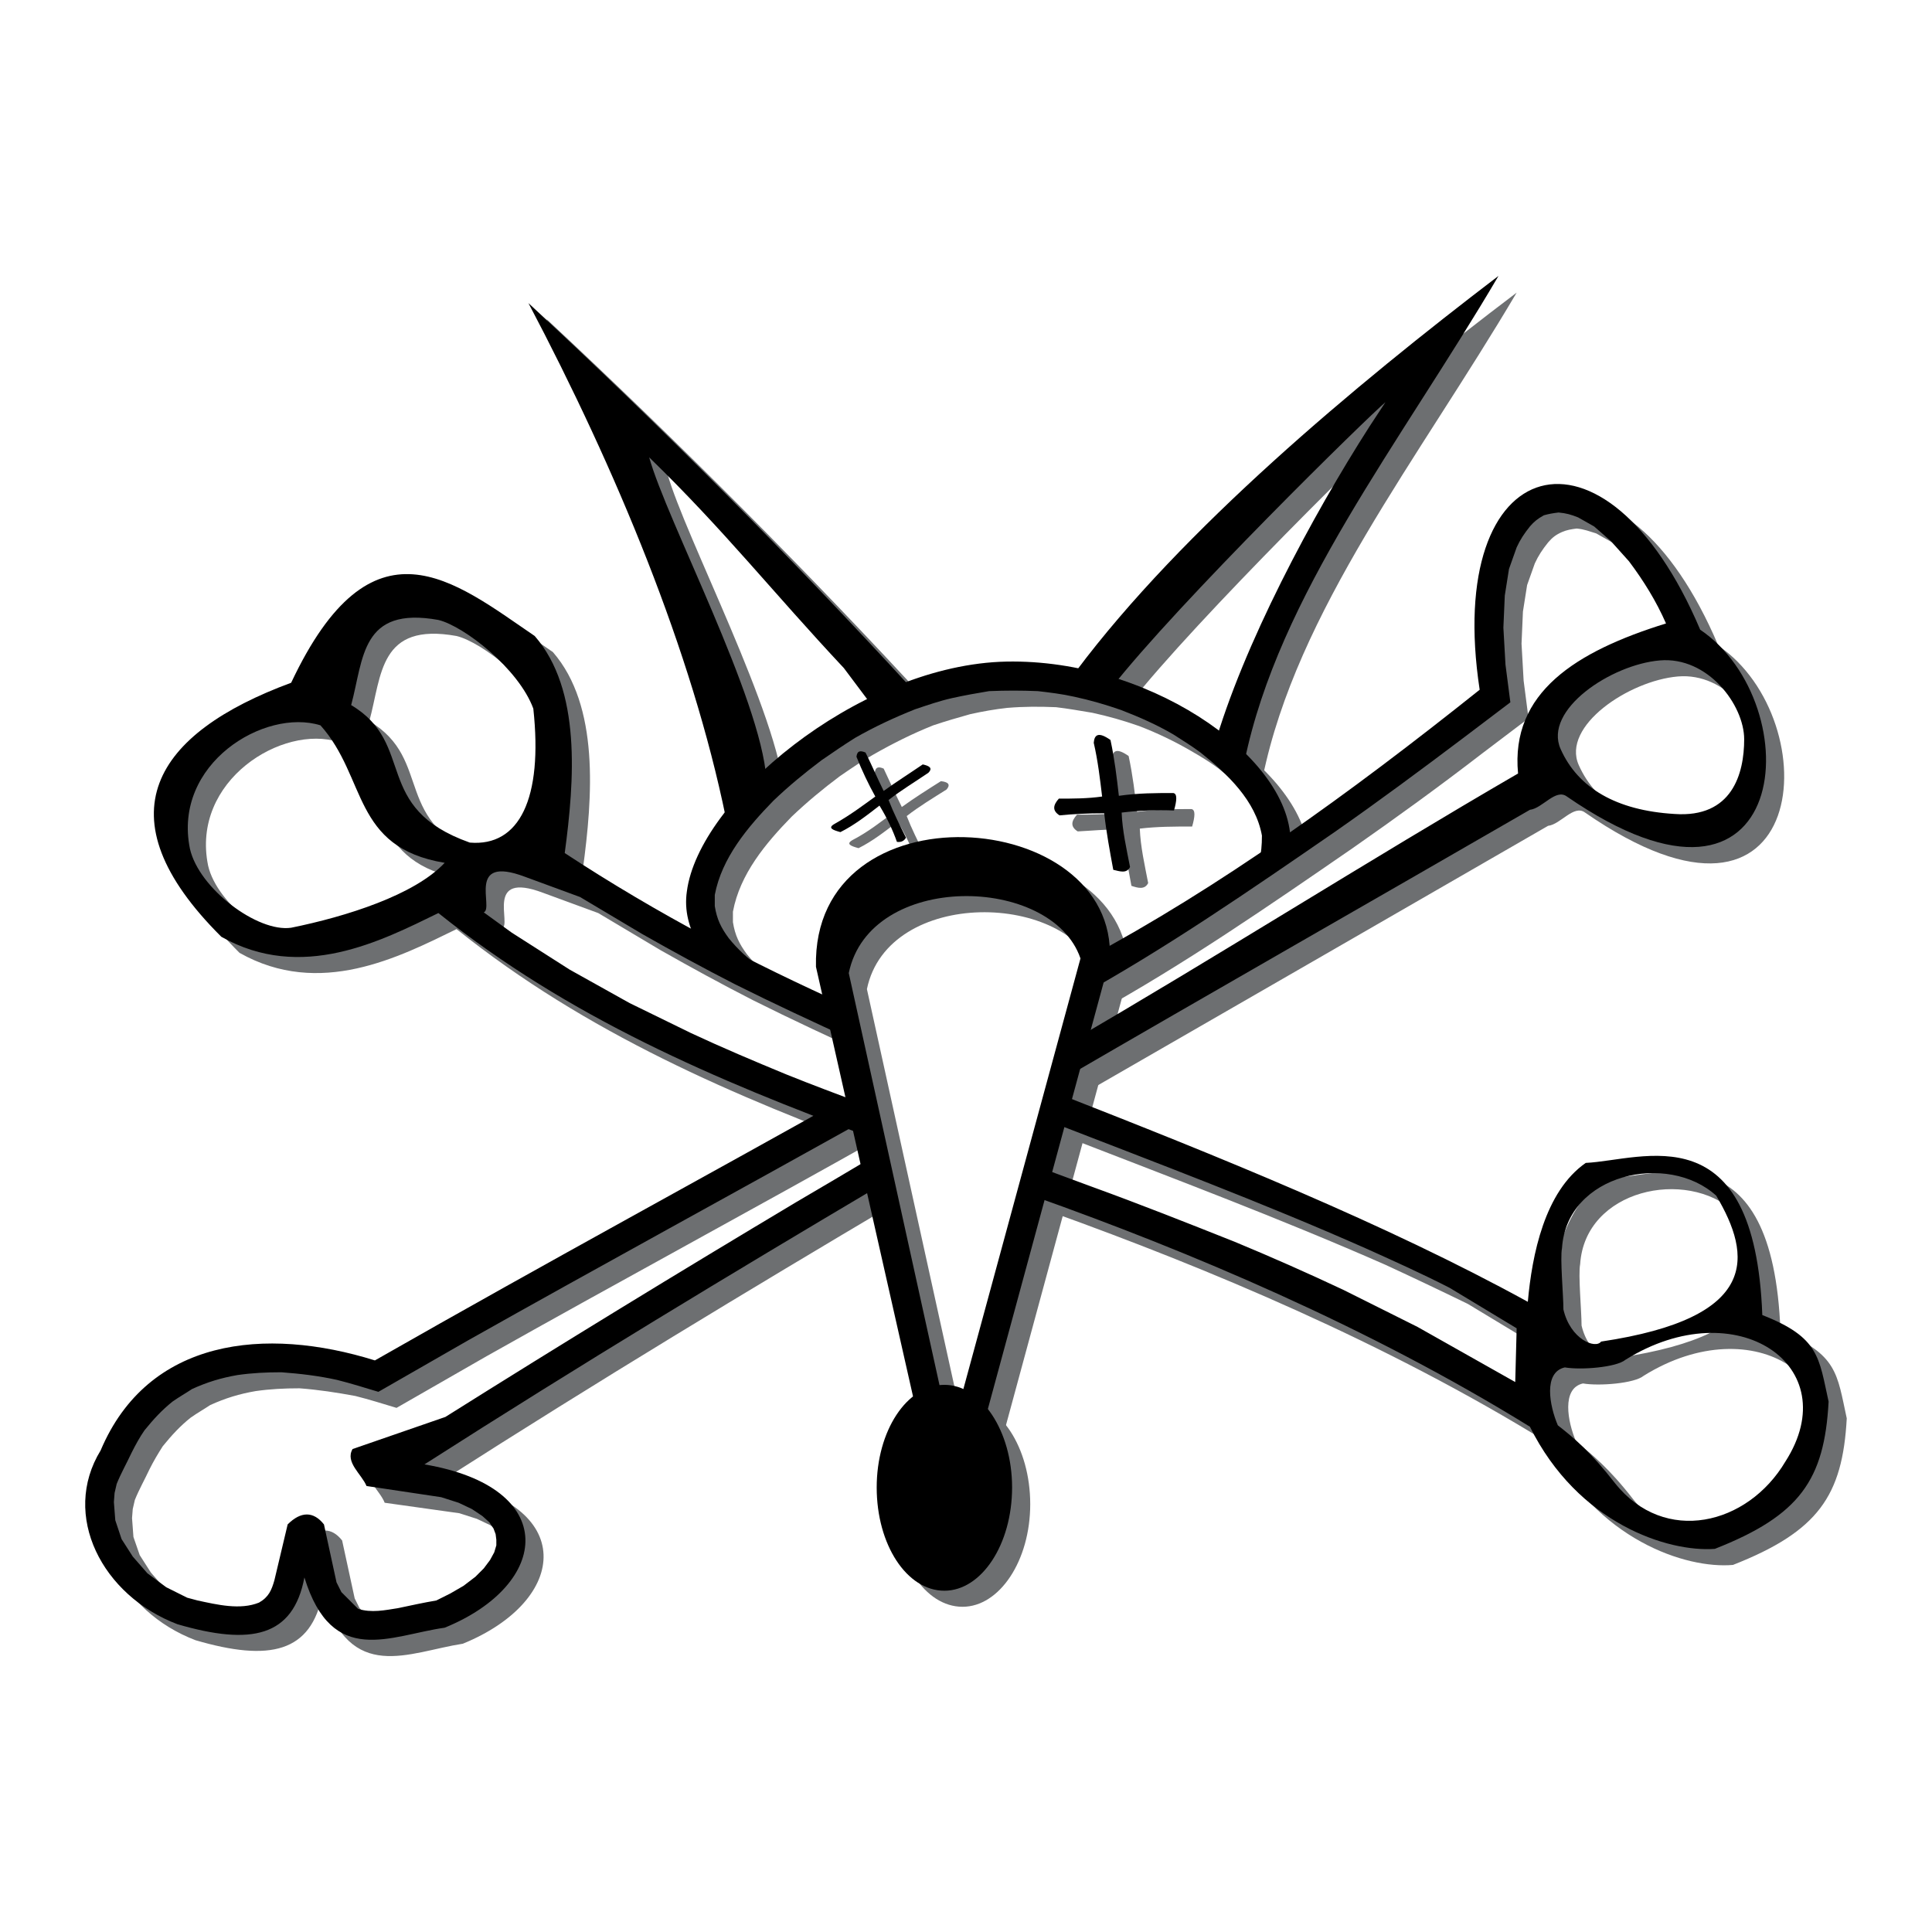 <?xml version="1.0" encoding="utf-8"?>
<!-- Generator: Adobe Illustrator 13.0.0, SVG Export Plug-In . SVG Version: 6.00 Build 14948)  -->
<!DOCTYPE svg PUBLIC "-//W3C//DTD SVG 1.0//EN" "http://www.w3.org/TR/2001/REC-SVG-20010904/DTD/svg10.dtd">
<svg version="1.0" id="Layer_1" xmlns="http://www.w3.org/2000/svg" xmlns:xlink="http://www.w3.org/1999/xlink" x="0px" y="0px"
	 width="192.756px" height="192.756px" viewBox="0 0 192.756 192.756" enable-background="new 0 0 192.756 192.756"
	 xml:space="preserve">
<g>
	<polygon fill-rule="evenodd" clip-rule="evenodd" fill="#FFFFFF" points="0,0 192.756,0 192.756,192.756 0,192.756 0,0 	"/>
	<path fill-rule="evenodd" clip-rule="evenodd" fill="#6D6F71" d="M66.579,47.23c7.52,7.312,12.255,13.369,19.427,21.098
		l3.133,4.178L78.276,79.33C77.719,71.322,68.319,53.497,66.579,47.23L66.579,47.23z M54.533,31.842
		c13.16,12.255,26.529,25.693,38.227,38.436L74.238,83.229C70.826,66.587,63.306,48.484,54.533,31.842L54.533,31.842z"/>
	<path fill-rule="evenodd" clip-rule="evenodd" fill="#6D6F71" d="M151.317,29.196c-14.344,10.862-31.542,25.206-42.126,39.34
		l16.781,9.052C129.384,60.947,141.5,45.837,151.317,29.196L151.317,29.196z M138.436,44.236l1.602-2.507
		c-1.602,1.323-20.68,19.984-27.434,28.618l10.305,5.849C125.833,65.96,132.727,53.079,138.436,44.236L138.436,44.236z"/>
	<path fill-rule="evenodd" clip-rule="evenodd" fill="#6D6F71" d="M96.658,144.85l12.951-47.556
		c-2.854-8.425-21.028-8.773-23.117,1.392L96.658,144.85L96.658,144.85z M96.449,156.617l16.085-59.254
		c0.835-15.249-29.732-17.546-29.314,0.697L96.449,156.617L96.449,156.617z"/>
	<path fill-rule="evenodd" clip-rule="evenodd" fill="#6D6F71" d="M39.214,137.4c17.686-10.166,33.561-18.73,48.532-27.086
		l0.557,2.924c-13.229,7.451-26.529,14.623-39.758,22.072l-8.982,5.154c-1.393-0.418-2.715-0.836-4.108-1.186
		c-1.88-0.348-3.69-0.625-5.571-0.766c-1.532,0-2.924,0.07-4.386,0.279c-1.602,0.277-2.995,0.695-4.526,1.393
		c-0.626,0.418-1.253,0.766-1.949,1.254c-1.044,0.834-1.88,1.74-2.785,2.854c-0.487,0.766-0.905,1.463-1.323,2.299
		c-0.487,1.043-1.044,2.02-1.462,3.062l-0.209,0.906l-0.07,0.904l0.139,1.881l0.627,1.811l1.114,1.74l1.462,1.672l1.88,1.393
		l2.089,1.043l1.045,0.279c1.949,0.418,4.247,0.975,6.127,0.209c0.974-0.557,1.253-1.254,1.532-2.229l1.323-5.57
		c1.323-1.322,2.576-1.322,3.621,0l1.253,5.779l0.487,0.975l1.671,1.672c1.323,0.418,2.646,0.209,3.969-0.07
		c1.323-0.277,2.576-0.557,3.83-0.766l1.393-0.627l1.323-0.836l1.184-0.904l0.835-0.836l0.626-0.836l0.418-0.766l0.209-0.695v-0.559
		l-0.07-0.557l-0.209-0.557l-0.417-0.627l-0.697-0.627l-1.044-0.695l-1.323-0.627l-1.741-0.557l-7.45-1.045
		c-0.488-1.254-2.159-2.367-1.393-3.76l9.261-3.203c11.628-7.242,23.256-14.414,35.023-21.377c2.507-1.531,5.083-3.062,7.659-4.596
		l0.487,2.994c-14.692,8.705-29.592,17.686-45.259,27.713c13.578,2.299,12.604,11.977,2.02,16.293
		c-5.431,0.836-11.21,4.039-13.996-5.014c-1.114,5.92-5.292,6.824-12.672,4.666c-7.52-2.855-11.628-10.861-7.659-17.268
		C16.585,135.172,28.282,133.918,39.214,137.4L39.214,137.4z M110.097,97.363c13.509-7.242,26.25-16.502,39.341-26.947
		c-3.621-23.743,12.533-28.339,22.003-5.988c10.932,7.381,9.33,32.308-13.3,16.642c-1.113-0.836-2.437,1.183-3.689,1.323
		c-16.154,9.33-31.543,18.173-47,27.085l0.836-3.76c14.761-8.564,30.219-18.382,44.98-26.946
		c-0.767-8.077,5.779-12.186,14.761-14.97c-0.975-2.159-2.229-4.248-3.69-6.197l-1.811-2.019l-1.671-1.462l-1.602-0.905
		c-0.696-0.209-1.184-0.417-1.949-0.487c-0.557,0.07-0.975,0.139-1.463,0.348c-0.626,0.278-0.975,0.557-1.392,1.044
		c-0.558,0.696-0.976,1.323-1.323,2.089l-0.767,2.159l-0.417,2.646l-0.14,3.203l0.209,3.69l0.487,3.76l-4.596,3.481
		c-4.247,3.272-8.564,6.406-12.951,9.469c-8.285,5.709-16.85,11.628-25.692,16.502L110.097,97.363L110.097,97.363z M168.864,82.88
		c5.779,0.348,6.963-4.108,6.963-7.52c0-3.412-3.621-8.286-8.426-7.868c-4.874,0.418-11.628,4.944-9.887,8.843
		C159.255,80.234,163.085,82.462,168.864,82.88L168.864,82.88z"/>
	<path fill-rule="evenodd" clip-rule="evenodd" fill="#6D6F71" d="M130.429,87.058c0.139-0.557,0.139-1.044,0.139-1.601
		c-0.139-8.565-14.691-18.452-29.035-17.825c-14.343,0.696-30.01,13.787-31.193,22.908c-0.279,1.88,0.208,3.69,1.184,5.361
		l5.988,2.089c-1.114-0.766-2.089-1.671-2.994-2.785c-0.766-1.045-1.184-1.88-1.393-3.203v-1.044c0.697-3.76,3.273-6.824,5.849-9.47
		c1.532-1.462,3.133-2.785,4.805-4.038c1.114-0.766,2.228-1.532,3.342-2.159c1.95-1.114,3.899-2.089,5.988-2.924
		c1.253-0.418,2.437-0.766,3.69-1.114c1.253-0.279,2.437-0.488,3.69-0.627c1.671-0.139,3.203-0.139,4.874-0.069
		c1.184,0.139,2.367,0.348,3.62,0.557c1.602,0.348,3.064,0.766,4.666,1.323c1.81,0.696,3.551,1.532,5.222,2.507
		c0.975,0.557,1.88,1.114,2.716,1.741c2.715,2.158,5.5,4.804,6.127,8.355c0,0.905-0.069,1.671-0.278,2.437L130.429,87.058
		L130.429,87.058z"/>
	<path fill-rule="evenodd" clip-rule="evenodd" fill="#6D6F71" d="M96.032,160.309c-3.76,0-6.754-4.596-6.754-10.236
		c0-5.709,2.994-10.305,6.754-10.305c3.69,0,6.754,4.596,6.754,10.305C102.786,155.713,99.722,160.309,96.032,160.309
		L96.032,160.309z"/>
	<path fill-rule="evenodd" clip-rule="evenodd" fill="#6D6F71" d="M64.629,101.68l6.127,2.994c3.133,1.463,6.267,2.855,9.47,4.109
		c2.576,1.043,5.222,2.018,7.798,2.994l0.557,3.271c-15.458-5.709-30.079-11.977-43.03-22.351
		c-5.71,2.785-13.647,6.894-21.655,2.368c-12.185-12.116-6.615-20.332,6.963-25.345c8.077-17.129,16.224-10.166,24.3-4.666
		c4.666,5.361,3.969,14.483,2.994,21.655c9.331,6.127,18.73,11.001,28.2,15.319l0.557,3.342c-3.969-1.811-7.868-3.621-11.767-5.57
		c-3.133-1.602-6.197-3.273-9.261-5.014l-6.197-3.69l-5.5-2.019c-5.918-2.229-3.063,3.203-4.108,3.551l2.785,2.02l5.779,3.69
		L64.629,101.68L64.629,101.68z M157.793,132.248c0.696,2.994,3.203,3.969,3.76,3.203c15.876-2.367,15.04-8.564,11.489-14.553
		c-4.805-4.387-14.901-2.229-15.389,5.223C157.444,127.164,157.793,130.785,157.793,132.248L157.793,132.248z M157.932,138.027
		c-2.158,0.486-1.531,3.828-0.695,5.779c1.602,1.322,3.272,2.645,5.709,5.779c4.943,6.197,13.229,4.178,16.99-2.16
		c6.127-9.539-4.875-17.059-15.945-10.164C163.085,138.027,159.533,138.305,157.932,138.027L157.932,138.027z M153.128,134.127
		l-6.685-4.037c-2.716-1.324-5.501-2.646-8.217-3.9c-10.443-4.596-21.027-8.564-31.611-12.672l0.627-2.855
		c16.015,6.336,32.795,13.021,47,20.82c0.417-4.666,1.671-11.002,5.779-13.857c5.709-0.277,16.85-5.152,17.616,15.18
		c5.709,2.297,5.64,4.248,6.614,8.703c-0.418,7.729-2.854,11.281-11.35,14.623c-4.665,0.418-13.647-2.508-18.451-12.186
		c-16.225-10.027-33.979-17.408-49.438-22.979l0.627-2.785c1.671,0.559,3.412,1.186,5.083,1.811
		c4.805,1.742,9.539,3.621,14.273,5.502c3.69,1.531,7.312,3.133,10.862,4.805l7.381,3.689l9.748,5.5L153.128,134.127
		L153.128,134.127z M45.551,63.454c-7.729-1.393-7.451,3.899-8.704,8.495c6.545,3.899,2.019,10.235,11.837,13.717
		c4.943,0.487,7.311-4.317,6.336-13.369C53.558,68.328,48.127,64.081,45.551,63.454L45.551,63.454z M20.763,86.362
		c-1.741-8.495,7.45-14.135,13.021-12.324c4.665,5.152,3.133,12.115,12.394,13.647c-2.994,3.272-9.818,5.431-15.318,6.475
		C27.517,94.648,21.668,90.331,20.763,86.362L20.763,86.362z"/>
	<path fill-rule="evenodd" clip-rule="evenodd" fill="#6D6F71" d="M88.164,76.684c0.626,1.323,1.184,2.576,1.811,3.83
		c1.253-0.905,2.576-1.741,3.899-2.576c0.626,0.069,1.044,0.278,0.557,0.835c-1.323,0.835-2.715,1.671-3.969,2.646
		c0.487,1.253,1.114,2.506,1.741,3.76c-0.139,0.279-0.348,0.487-0.905,0.418c-0.418-1.184-0.975-2.368-1.741-3.621
		c-1.253,0.975-2.507,1.95-3.899,2.646c-0.766-0.209-1.323-0.418-0.557-0.835c1.601-0.835,2.785-1.811,4.039-2.715
		c-0.696-1.253-1.323-2.577-1.88-3.899C87.328,76.475,87.676,76.475,88.164,76.684L88.164,76.684z"/>
	<path fill-rule="evenodd" clip-rule="evenodd" fill="#6D6F71" d="M112.604,75.43c0.418,1.95,0.627,3.76,0.836,5.57
		c1.949-0.279,3.689-0.279,5.431-0.279c0.418,0.07,0.349,0.766,0.069,1.741c-1.74,0-3.481,0-5.222,0.209
		c0.069,1.811,0.487,3.621,0.835,5.431c-0.348,0.696-1.044,0.487-1.671,0.278c-0.348-1.88-0.696-3.76-0.905-5.64
		c-1.671,0-3.063,0.139-4.456,0.209c-0.766-0.488-0.627-1.044-0.069-1.671c1.393,0,2.854,0,4.316-0.209
		c-0.208-1.741-0.417-3.551-0.835-5.362C111.002,74.873,111.42,74.594,112.604,75.43L112.604,75.43z"/>
	<path fill-rule="evenodd" clip-rule="evenodd" d="M64.769,45.629c7.52,7.311,12.254,13.369,19.426,21.028l3.133,4.178
		l-10.862,6.894C75.909,69.651,66.509,51.896,64.769,45.629L64.769,45.629z M52.723,30.241
		c13.16,12.185,26.528,25.693,38.226,38.435L72.428,81.627C69.016,64.986,61.496,46.882,52.723,30.241L52.723,30.241z"/>
	<path fill-rule="evenodd" clip-rule="evenodd" d="M149.507,27.525c-14.344,10.932-31.542,25.275-42.126,39.41l16.781,9.052
		C127.574,59.346,139.689,44.236,149.507,27.525L149.507,27.525z M136.626,42.565l1.601-2.438
		c-1.601,1.323-20.68,19.984-27.434,28.618l10.306,5.849C124.022,64.359,130.916,51.478,136.626,42.565L136.626,42.565z"/>
	<path fill-rule="evenodd" clip-rule="evenodd" d="M94.848,143.248l12.951-47.625c-2.854-8.355-21.028-8.704-23.117,1.462
		L94.848,143.248L94.848,143.248z M94.639,155.016l16.084-59.254c0.836-15.318-29.732-17.546-29.314,0.696L94.639,155.016
		L94.639,155.016z"/>
	<path fill-rule="evenodd" clip-rule="evenodd" d="M37.404,135.729c17.686-10.096,33.561-18.66,48.531-27.086l0.557,2.994
		c-13.23,7.381-26.529,14.623-39.758,22.072l-8.982,5.154c-1.393-0.418-2.715-0.836-4.108-1.186c-1.88-0.416-3.69-0.625-5.57-0.766
		c-1.532,0-2.924,0.07-4.387,0.279c-1.602,0.279-2.994,0.695-4.526,1.393c-0.627,0.418-1.253,0.766-1.95,1.254
		c-1.044,0.836-1.88,1.74-2.785,2.854c-0.487,0.697-0.905,1.463-1.323,2.299c-0.488,1.045-1.044,2.02-1.462,3.062l-0.209,0.906
		l-0.069,0.904l0.139,1.811l0.627,1.881l1.114,1.74l1.462,1.672l1.88,1.393l2.088,1.043l1.045,0.279
		c1.95,0.418,4.248,0.975,6.127,0.209c0.975-0.557,1.253-1.254,1.532-2.229l1.323-5.57c1.323-1.322,2.577-1.322,3.621,0l1.253,5.779
		l0.487,0.975l1.671,1.672c1.323,0.418,2.646,0.139,3.969-0.07c1.323-0.277,2.576-0.557,3.83-0.766l1.393-0.697l1.323-0.766
		l1.184-0.904l0.835-0.836l0.627-0.836l0.417-0.766l0.209-0.695v-0.559l-0.07-0.557l-0.208-0.557l-0.418-0.627l-0.696-0.627
		l-1.044-0.695l-1.323-0.627l-1.741-0.557l-7.45-1.115c-0.487-1.184-2.159-2.367-1.393-3.689l9.261-3.203
		c11.628-7.311,23.256-14.414,35.023-21.445c2.507-1.463,5.083-2.994,7.659-4.525l0.488,2.992
		c-14.692,8.705-29.593,17.688-45.259,27.713c13.578,2.299,12.603,11.977,2.019,16.293c-5.431,0.766-11.21,4.039-13.996-5.014
		c-1.114,5.92-5.292,6.824-12.672,4.666c-7.52-2.855-11.628-10.861-7.659-17.338C14.774,133.5,26.472,132.316,37.404,135.729
		L37.404,135.729z M108.287,95.692c13.508-7.241,26.25-16.432,39.34-26.876c-3.621-23.813,12.533-28.339,22.003-5.988
		c10.932,7.381,9.33,32.239-13.299,16.642c-1.114-0.836-2.438,1.184-3.69,1.323c-16.154,9.33-31.542,18.103-47,27.085l0.836-3.76
		c14.761-8.564,30.219-18.382,44.98-26.946c-0.767-8.077,5.779-12.185,14.761-14.97c-0.975-2.228-2.228-4.248-3.69-6.197
		l-1.81-2.019l-1.671-1.462l-1.603-0.905c-0.695-0.278-1.184-0.418-1.949-0.487c-0.557,0.069-0.975,0.139-1.462,0.278
		c-0.627,0.349-0.975,0.627-1.393,1.114c-0.558,0.696-0.976,1.323-1.323,2.089l-0.766,2.159l-0.418,2.646l-0.14,3.203l0.209,3.69
		l0.487,3.76l-4.596,3.481c-4.247,3.203-8.563,6.406-12.95,9.469c-8.286,5.71-16.851,11.628-25.693,16.502L108.287,95.692
		L108.287,95.692z M167.054,81.209c5.779,0.418,6.963-4.039,6.963-7.45c0-3.412-3.621-8.286-8.425-7.868
		c-4.874,0.417-11.629,4.943-9.888,8.843C157.444,78.633,161.274,80.861,167.054,81.209L167.054,81.209z"/>
	<path fill-rule="evenodd" clip-rule="evenodd" d="M128.618,85.457c0.14-0.557,0.14-1.045,0.14-1.602
		c-0.14-8.634-14.692-18.452-29.036-17.825c-14.343,0.696-30.01,13.787-31.193,22.908c-0.278,1.88,0.209,3.69,1.184,5.361
		l5.988,2.089c-1.114-0.766-2.089-1.671-2.994-2.785c-0.766-1.044-1.184-1.88-1.393-3.203v-1.114c0.696-3.69,3.272-6.754,5.849-9.4
		c1.532-1.462,3.134-2.785,4.805-4.038c1.114-0.766,2.228-1.532,3.342-2.229c1.949-1.114,3.899-2.019,5.988-2.855
		c1.253-0.417,2.438-0.835,3.69-1.114c1.253-0.278,2.437-0.487,3.69-0.696c1.671-0.07,3.203-0.07,4.874,0
		c1.184,0.139,2.367,0.278,3.62,0.557c1.602,0.348,3.064,0.766,4.666,1.323c1.811,0.696,3.551,1.462,5.222,2.437
		c0.976,0.627,1.88,1.184,2.716,1.811c2.716,2.159,5.501,4.804,6.127,8.286c0,0.975-0.069,1.741-0.278,2.506L128.618,85.457
		L128.618,85.457z"/>
	<path fill-rule="evenodd" clip-rule="evenodd" d="M94.222,158.707c-3.76,0-6.754-4.596-6.754-10.305
		c0-5.641,2.994-10.236,6.754-10.236c3.69,0,6.754,4.596,6.754,10.236C100.976,154.111,97.912,158.707,94.222,158.707
		L94.222,158.707z"/>
	<path fill-rule="evenodd" clip-rule="evenodd" d="M62.819,100.078l6.127,2.994c3.133,1.463,6.266,2.785,9.469,4.109
		c2.576,1.043,5.222,2.02,7.798,2.994l0.557,3.271c-15.458-5.709-30.08-11.977-43.031-22.351c-5.71,2.785-13.647,6.894-21.655,2.368
		C9.9,81.349,15.471,73.132,29.048,68.119c8.077-17.129,16.224-10.166,24.301-4.665c4.665,5.361,3.969,14.413,2.994,21.655
		c9.33,6.127,18.73,11.001,28.2,15.249l0.557,3.412c-3.969-1.811-7.868-3.621-11.768-5.57c-3.133-1.602-6.197-3.273-9.261-5.014
		l-6.197-3.69l-5.5-2.02c-5.919-2.228-3.064,3.133-4.108,3.551l2.785,2.019l5.779,3.69L62.819,100.078L62.819,100.078z
		 M155.982,130.646c0.696,2.994,3.203,3.969,3.76,3.203c15.876-2.367,15.04-8.564,11.489-14.553
		c-4.805-4.387-14.9-2.229-15.389,5.223C155.635,125.562,155.982,129.184,155.982,130.646L155.982,130.646z M156.122,136.426
		c-2.159,0.486-1.532,3.83-0.696,5.779c1.602,1.252,3.272,2.645,5.709,5.779c4.944,6.197,13.23,4.178,16.99-2.158
		c6.127-9.539-4.874-17.061-15.945-10.166C161.274,136.426,157.724,136.703,156.122,136.426L156.122,136.426z M151.317,132.525
		l-6.685-4.037c-2.716-1.393-5.5-2.646-8.286-3.9c-10.374-4.596-20.958-8.564-31.542-12.672l0.627-2.855
		c16.015,6.268,32.795,13.021,47,20.82c0.418-4.666,1.671-11.002,5.779-13.857c5.709-0.277,16.85-5.152,17.616,15.18
		c5.709,2.229,5.64,4.248,6.614,8.635c-0.417,7.797-2.854,11.35-11.35,14.691c-4.665,0.348-13.647-2.508-18.451-12.186
		c-16.224-10.027-33.979-17.477-49.438-22.977l0.627-2.855c1.671,0.627,3.412,1.254,5.083,1.879
		c4.805,1.742,9.539,3.621,14.274,5.502c3.69,1.531,7.311,3.133,10.861,4.805l7.381,3.689l9.749,5.5L151.317,132.525
		L151.317,132.525z M43.74,61.853c-7.729-1.393-7.451,3.83-8.704,8.495c6.545,3.899,2.019,10.235,11.837,13.717
		c4.943,0.418,7.311-4.386,6.336-13.369C51.748,66.726,46.316,62.479,43.74,61.853L43.74,61.853z M18.952,84.691
		c-1.741-8.495,7.45-14.065,13.021-12.324c4.666,5.222,3.134,12.185,12.394,13.717c-2.994,3.203-9.817,5.361-15.318,6.476
		C25.707,93.046,19.857,88.66,18.952,84.691L18.952,84.691z"/>
	<path fill-rule="evenodd" clip-rule="evenodd" d="M86.354,75.082c0.626,1.253,1.184,2.576,1.81,3.83
		c1.253-0.905,2.576-1.741,3.899-2.646c0.626,0.139,1.044,0.348,0.557,0.835c-1.323,0.905-2.715,1.741-3.969,2.716
		c0.488,1.253,1.114,2.506,1.741,3.76c-0.139,0.209-0.348,0.487-0.905,0.418c-0.418-1.184-0.975-2.367-1.741-3.621
		c-1.253,0.975-2.507,1.95-3.899,2.646c-0.766-0.208-1.323-0.417-0.557-0.835c1.602-0.905,2.785-1.811,4.039-2.715
		c-0.696-1.253-1.323-2.577-1.88-3.969C85.518,74.873,85.866,74.873,86.354,75.082L86.354,75.082z"/>
	<path fill-rule="evenodd" clip-rule="evenodd" d="M110.793,73.829c0.418,1.95,0.627,3.76,0.836,5.57
		c1.949-0.278,3.69-0.278,5.431-0.278c0.418,0.069,0.349,0.766,0.069,1.741c-1.74-0.07-3.48,0-5.222,0.209
		c0.069,1.81,0.487,3.621,0.836,5.431c-0.349,0.697-1.045,0.418-1.672,0.279c-0.348-1.88-0.695-3.76-0.904-5.64
		c-1.672,0-3.064,0.07-4.457,0.209c-0.766-0.487-0.626-1.044-0.069-1.671c1.393,0,2.854,0,4.317-0.209
		c-0.209-1.741-0.418-3.551-0.836-5.361C109.191,73.271,109.609,72.993,110.793,73.829L110.793,73.829z"/>
</g>
</svg>
